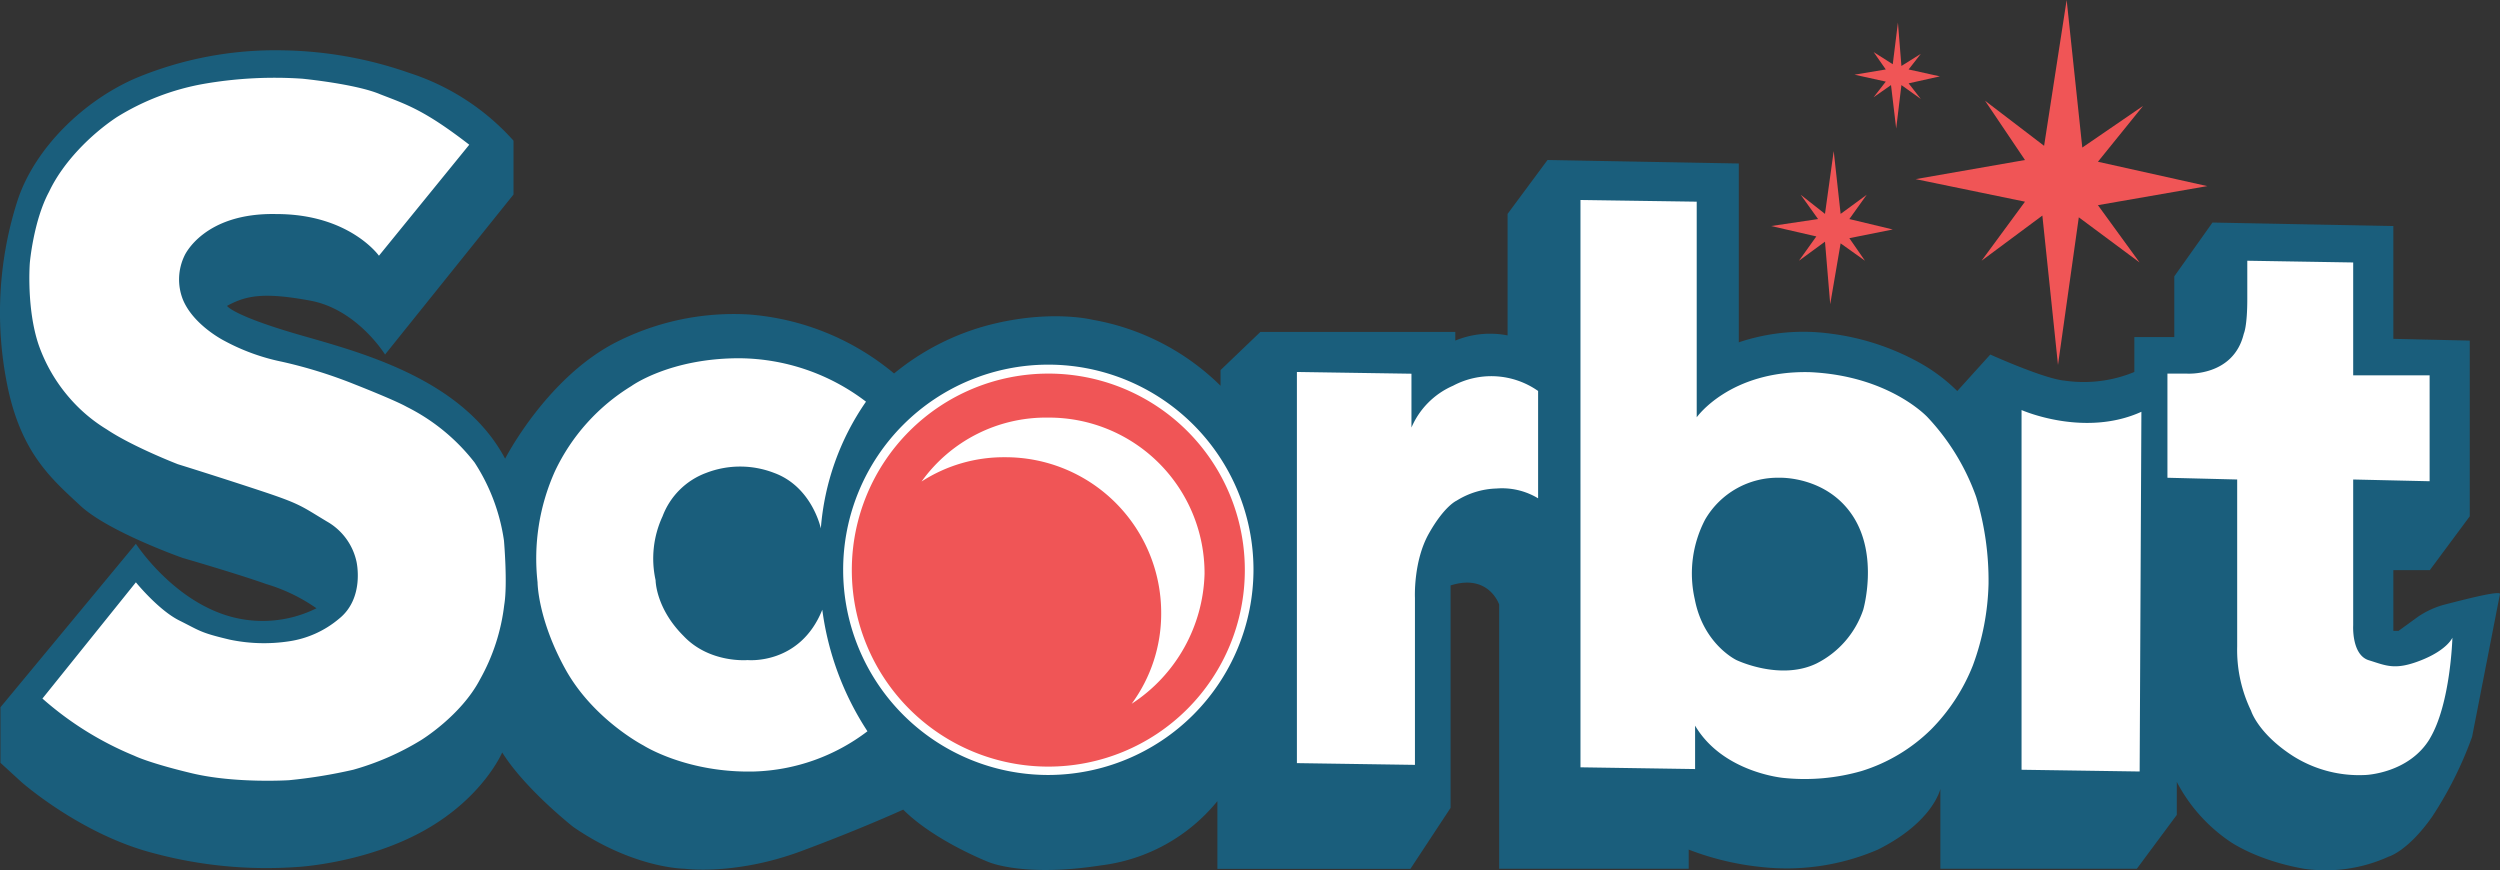 <svg xmlns="http://www.w3.org/2000/svg" viewBox="0 0 430.14 149.73">
    <rect x="0" y="0" width="430.14" height="149.73" fill="#333333" stroke="none"/>
    <title>Scorbit</title>
    <path fill="#fff" d="M67.8,52.31,84.25,25.5S73.29,9.43,47.36,9.94,11,23.62,11,23.62s-21.69,27.12,0,52.46c0,0,15.7,14.45,38.14,17.49s3.24,15.2,3.24,15.2A28.26,28.26,0,0,1,22.67,98L1.33,125s36.15,41.46,85.32,0c0,0,35.5,39,65.92,4.06,0,0,24.18,33.7,62.33-.76l.59,13.93,27.08,1.58,3.49-6.39V100.92s3-12.93,16-11.41V146h25.43v-3.81s28.57,12.57,46.32-8.05h2.54V146h27.43l9.27-16S406.87,157,419.33,133s4.49-26,4.49-26l-10.22,5.32-5.73-3V87.48h14.21V63H407.87V41.87l-23.94-.26s2.25,19.26-8,19h-5.48L370.22,67s-15,4.81-26.93-1.52l-5.23,5.42s-22.69-17-41.89-7.91L295.67,31H268.25V63s-16.7-4.86-22.69,2.74V60.87l-30.07.26V78S191,42.12,154.06,68.73c0,0-41.63-33.45-65.32,16.22,0,0-12.21-18.75-34.9-24.58s-20-12.93-20-12.93S50.6,32.59,67.8,52.31Z"/>
    <path fill="#1a5e7c" d="M420.46,104.06a15.22,15.22,0,0,0-4.48,2.09l-3.29,2.39h-.9V98.09h6.28l6.87-9.26V58.6l-13.15-.3V38.89l-31.12-.6-6.57,9.26V58h-6.87v6a22.78,22.78,0,0,1-12,1.49C351.7,65.18,342.44,61,342.44,61l-5.68,6.28a29.83,29.83,0,0,0-6.87-5.08A42.5,42.5,0,0,0,315,57.41a34.81,34.81,0,0,0-15.83,1.49V28.13l-32.91-.6-6.87,9.27V57.71a15.73,15.73,0,0,0-9,.89V57.11H216.86L210,63.68v2.69A41.58,41.58,0,0,0,187.89,55s-7.17-1.79-17.63.89a42.82,42.82,0,0,0-16.43,8.37,44.2,44.2,0,0,0-25.09-10.16,44.66,44.66,0,0,0-23.31,5.08C93.78,65.47,86.91,78.92,86.91,78.92,79.14,64.28,59.73,60.1,49.82,57.11s-10.76-4.48-10.76-4.48c3.29-1.79,6.28-2.39,14.34-.9S66.25,61,66.25,61l22.1-27.53V24.2A40.9,40.9,0,0,0,70.43,12.55,68.91,68.91,0,0,0,48.62,8.66a62.33,62.33,0,0,0-25.24,4.78c-9,3.89-17.33,12-20.32,20.92a63,63,0,0,0-1.79,32C3.66,78.07,9,82.5,13.82,87s17.62,9,17.62,9,9.27,2.68,14.34,4.48a30,30,0,0,1,8.67,4.18,20.78,20.78,0,0,1-16.43.9c-9-3.29-14.64-12-14.64-12L.08,121.69v9.56l3.58,3.28s10.16,9,22.71,12.25a74.82,74.82,0,0,0,24.79,2.39s11.65-.6,21.81-6.27,13.44-13.44,13.44-13.44c3.89,6.27,12.25,12.84,12.25,12.84,10.46,7.17,19.12,7.17,19.12,7.17s8.66,1.2,20-3c10.45-3.88,17.62-7.17,17.62-7.17,5.38,5.38,14.64,9,14.64,9s6,2.68,19.42.59a30.59,30.59,0,0,0,20-11.05v11.65h33.21L249.58,139V100.73c6.57-2.1,8.36,3.28,8.36,3.28v45.46h32.61v-3.29a48.38,48.38,0,0,0,12.55,3,39.7,39.7,0,0,0,20-3c9.56-4.78,10.75-10.45,10.75-10.45v13.74h33.81l6.87-9.26v-5.68a28.09,28.09,0,0,0,9,10.16s4.48,3.29,12.85,4.78A26.19,26.19,0,0,0,411,147.38s3.28-.9,7.47-6.87a65,65,0,0,0,6.87-13.74l4.78-24.5C430.61,101.37,422.85,103.46,420.46,104.06Zm-333.7,0a34.36,34.36,0,0,1-4.18,12.85c-3.29,6.27-10.16,10.45-10.16,10.45a46.26,46.26,0,0,1-11.65,5.08,86.65,86.65,0,0,1-11.05,1.8s-9.26.59-16.73-1.2-9.86-3-9.86-3A55.91,55.91,0,0,1,7.3,120.19l16.08-20s3.88,4.78,7.47,6.57,3.58,2.09,8.66,3.29a28.67,28.67,0,0,0,10.16.3,17.25,17.25,0,0,0,8.66-3.89c4.48-3.58,3-9.86,3-9.86a10.5,10.5,0,0,0-5.08-6.87c-4.48-2.69-4.48-3-11.65-5.37s-14-4.49-14-4.49-7.77-3-12.25-6A27,27,0,0,1,12,68.51a28,28,0,0,1-5.38-9.26c-2.09-6.27-1.49-14-1.49-14S5.75,38,8.44,33c2.39-5.08,7.17-9.86,11.65-12.84A42.34,42.34,0,0,1,35,14.44a71.09,71.09,0,0,1,17-.9s9.26.9,13.44,2.69C70,18,73,18.92,80.74,24.9L65.2,44s-5.08-7.17-17.62-7.17C35,36.55,31.74,44,31.74,44a9.43,9.43,0,0,0-.3,7.47c1.8,4.48,7.17,7.17,7.17,7.17a35.92,35.92,0,0,0,9.86,3.59A81.06,81.06,0,0,1,61,66.12s6.87,2.69,9,3.89a34,34,0,0,1,11.65,9.56A33.32,33.32,0,0,1,86.71,93S87.36,100.48,86.76,104.06Zm43.07,28.68c-11.65.3-19.12-4.48-19.12-4.48s-8.66-4.48-13.44-13.14-4.78-14.94-4.78-14.94a36.66,36.66,0,0,1,3-19.12,34.4,34.4,0,0,1,13.15-14.64s6.57-4.78,18.52-4.78A36.3,36.3,0,0,1,149,69.11a44.25,44.25,0,0,0-7.77,21.81s-1.49-7.17-8.06-9.56a16.17,16.17,0,0,0-11.65,0A12.74,12.74,0,0,0,114,88.83a17.25,17.25,0,0,0-1.2,11s0,4.78,4.78,9.56c4.48,4.78,11.06,4.18,11.06,4.18s9,.9,12.84-8.66a50.07,50.07,0,0,0,7.77,20.91A33.8,33.8,0,0,1,129.83,132.74Zm50.54.6A35.3,35.3,0,1,1,215.67,98,35.37,35.37,0,0,1,180.37,133.34Zm84.89-47.2a12,12,0,0,0-7.77-2.09,13.67,13.67,0,0,0-6.87,2.09s-2.09.89-4.78,5.67-2.39,11.06-2.39,11.06V131.6l-20.31-.3V64l19.71.3v9.26A13.73,13.73,0,0,1,250,66.37a14,14,0,0,1,14.64.9V86.14Zm76.88,14.34a43.52,43.52,0,0,1-2.69,14,32.79,32.79,0,0,1-7.17,11,29.45,29.45,0,0,1-11.95,7.17,35.43,35.43,0,0,1-13.44,1.2s-10.46-.9-15.24-9v7.47l-19.72-.3V34.41l20,.29V71.8s5.67-8.07,19.42-7.77c13.74.6,20.31,7.77,20.31,7.77a39.09,39.09,0,0,1,8.37,13.74A49.76,49.76,0,0,1,342.14,100.48Zm26,32.26-20.32-.3V70.55s10.76,4.78,20.62.3Zm49.94-5.67c-3.59,6-11.06,6.27-11.06,6.27a21.3,21.3,0,0,1-12.54-3.29c-6-3.88-7.17-7.76-7.17-7.76a24,24,0,0,1-2.39-11.06V82.5l-12-.3V64.28h3.28s8.07.6,9.86-6.87c0,0,.6-1.2.6-6V44.86l18.22.3V64.58h13.15V82.8l-13.15-.3v25.1s-.3,5.08,2.69,6,4.48,1.79,9,0,5.38-3.88,5.38-3.88S421.65,121.09,418.07,127.07Z"/>
    <path fill="#f05556" d="M180.37,64.28a33.81,33.81,0,1,0,33.81,33.81A33.78,33.78,0,0,0,180.37,64.28Zm14.34,56.81a26.17,26.17,0,0,0,5.08-15.53A26.78,26.78,0,0,0,172.9,78.67a26,26,0,0,0-14.34,4.18,26.35,26.35,0,0,1,21.81-11,26.77,26.77,0,0,1,26.88,26.88A27.57,27.57,0,0,1,194.71,121.09Z"/>
    <path fill="#1a5e7c" d="M306.24,82.2s8.06-.29,12.55,6.58,1.79,16.13,1.79,16.13a16.1,16.1,0,0,1-8.07,9.26c-6.27,3-13.74-.6-13.74-.6s-5.68-2.69-7.17-10.45a20,20,0,0,1,1.79-13.75A14.45,14.45,0,0,1,306.24,82.2Z"/>
    <polygon fill="#f05556" points="357.67 37.39 354.09 62.79 351.4 37.09 340.94 44.86 348.41 34.7 329.59 30.82 348.41 27.53 341.54 17.33 351.7 25.09 355.58 0 358.27 25.39 368.73 18.22 360.96 27.83 379.78 32.02 360.96 35.3 368.13 45.16 357.67 37.39"/>
    <polygon fill="#f05556" points="314.9 52.33 316.69 41.87 320.88 44.86 318.19 40.98 325.66 39.48 318.19 37.69 321.18 33.51 316.69 36.8 315.5 25.99 314 36.8 309.82 33.51 312.81 37.69 304.74 38.89 312.51 40.68 309.52 44.86 314 41.58 314.9 52.33"/>
    <polygon fill="#f05556" points="326.25 22.11 327.15 14.64 330.49 17.03 328.39 14.34 333.77 13.14 328.39 11.95 330.49 9.26 327.15 11.35 326.55 3.88 325.66 11.05 322.37 8.96 324.46 11.95 319.08 12.85 324.46 14.04 322.37 16.73 325.36 14.64 326.25 22.11"/>
</svg>
